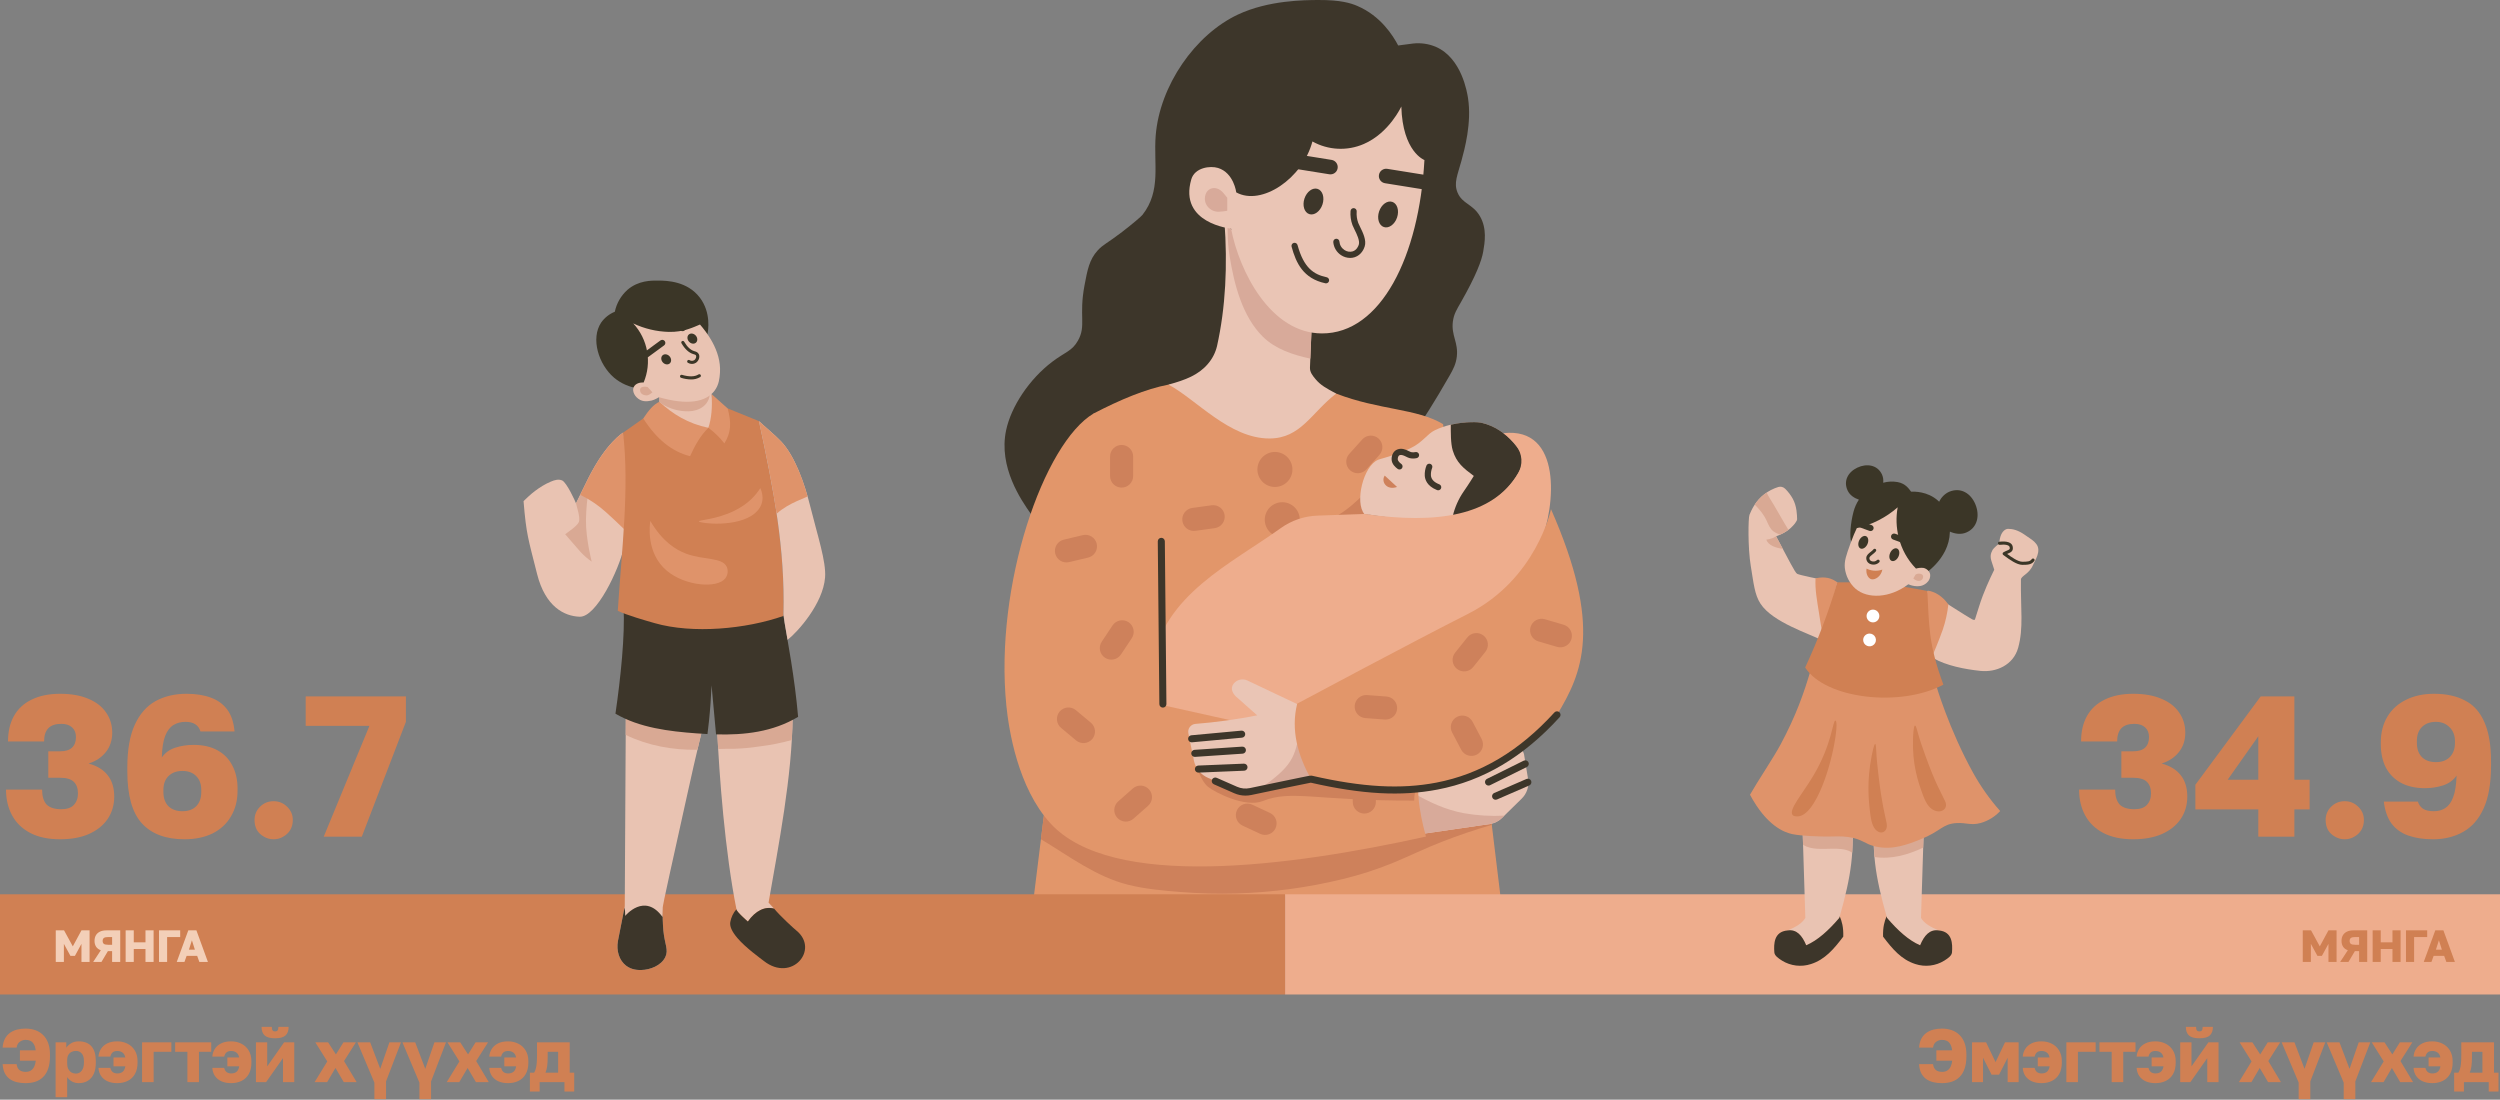 <svg width="998" height="439" viewBox="0 0 998 439" fill="none" xmlns="http://www.w3.org/2000/svg">
<rect x="0" y="0" width="998" height="439" fill="#808080" stroke="none"/>
<path d="M590.773 86.284C587.868 81.331 583.719 81.448 581.829 76.814C580.284 73.027 581.832 69.949 583.407 64.187C584.669 59.574 587.556 49.019 586.038 39.197C585.705 37.039 583.565 23.194 573.148 18.678C570.324 17.496 567.249 17.044 564.204 17.363L558.154 18.152C556.141 14.32 551.238 6.39 541.844 2.368C539.227 1.248 535.163 -0.039 526.323 0.001C520.681 0.026 506.408 0.09 494.23 5.788C477.031 13.836 462.923 34.216 461.348 54.191C460.462 65.436 463.639 76.139 456.087 85.758C455.575 86.41 452.315 89.231 447.932 92.597C442.072 97.098 440.401 97.545 438.199 99.964C434.885 103.603 434.116 107.624 432.937 113.907C430.609 126.322 433.71 129.998 430.307 136.004C427.932 140.19 425.247 140.482 420.048 144.422C410.827 151.407 403.623 162.35 401.634 171.779C398.525 186.513 407.694 199.658 411.367 204.925C428.426 229.387 466.096 243.897 497.913 234.915C523.433 227.709 538.725 207.215 560.258 178.356C560.258 178.356 566.417 171.41 578.672 149.946C580.126 147.4 581.235 145.279 581.566 142.317C582.201 136.624 579.278 133.944 579.987 128.375C580.379 125.302 581.61 123.441 583.144 120.747C589.278 109.975 591.472 104.044 592.088 100.491C592.719 96.848 593.689 91.255 590.773 86.284Z" fill="#3D362A"/>
<path d="M598.964 357.594H412.748L436.593 165.053C447.271 159.509 457.395 155.277 466.467 153.533L533.41 157.122C550.635 163.764 565.523 162.999 576.083 169.319L598.964 357.594Z" fill="#E2966A"/>
<path d="M419.69 301.535L415.544 335.011C426.765 341.757 437.498 349.977 450.339 353.197C457.097 354.892 464.237 355.527 471.166 356.078C478.613 356.678 486.086 356.872 493.553 356.66C507.81 356.248 521.984 354.341 535.843 350.971C542.805 349.3 549.63 347.098 556.255 344.382C562.751 341.682 569.056 338.585 575.623 336.037C582.148 333.501 588.789 331.231 595.523 329.287L592.149 301.535H419.69Z" fill="#CE815B"/>
<path d="M550.324 175.073C549.874 174.668 549.349 174.357 548.778 174.155C548.207 173.954 547.603 173.867 546.999 173.899C546.394 173.931 545.803 174.082 545.257 174.343C544.711 174.605 544.222 174.971 543.817 175.421L538.598 181.229C537.782 182.138 537.359 183.335 537.425 184.555C537.49 185.775 538.037 186.919 538.946 187.736C539.855 188.553 541.051 188.975 542.271 188.91C543.491 188.845 544.636 188.297 545.453 187.389L550.672 181.58C551.076 181.13 551.388 180.604 551.589 180.034C551.791 179.463 551.878 178.858 551.846 178.254C551.813 177.65 551.662 177.058 551.401 176.512C551.14 175.966 550.774 175.477 550.324 175.073Z" fill="#CE815B"/>
<path d="M488.869 205.637C488.702 204.426 488.06 203.332 487.086 202.595C486.111 201.858 484.884 201.538 483.674 201.705L475.938 202.776C474.728 202.943 473.634 203.585 472.896 204.559C472.159 205.534 471.839 206.761 472.006 207.971C472.174 209.182 472.816 210.276 473.79 211.013C474.764 211.751 475.992 212.071 477.202 211.903L484.937 210.833C485.537 210.75 486.114 210.549 486.636 210.243C487.158 209.937 487.614 209.531 487.979 209.049C488.345 208.566 488.611 208.017 488.764 207.431C488.916 206.846 488.952 206.236 488.869 205.637Z" fill="#CE815B"/>
<path d="M514.531 213.944C518.104 212.482 519.815 208.401 518.353 204.828C516.891 201.255 512.81 199.543 509.237 201.005C505.664 202.467 503.953 206.549 505.414 210.122C506.876 213.695 510.958 215.406 514.531 213.944Z" fill="#CE815B"/>
<path d="M515.748 189.027C516.641 185.272 514.321 181.503 510.565 180.609C506.81 179.716 503.041 182.036 502.147 185.791C501.254 189.547 503.574 193.316 507.329 194.21C511.085 195.103 514.854 192.783 515.748 189.027Z" fill="#CE815B"/>
<path d="M533.409 157.124C523.539 164.655 519.349 175.041 506.73 175.041C490.753 175.041 477.57 159.459 466.467 153.535C473.287 151.649 478.398 149.733 482.203 145.256C483.972 143.204 485.22 140.756 485.843 138.12C489.253 122.759 490.102 106.039 488.781 88.165L523.54 132.261L522.936 146.725C522.86 148.542 523.99 149.959 525.159 151.354C527.213 153.805 529.351 154.94 533.409 157.124Z" fill="#EAC5B5"/>
<path d="M490.082 92.716C490.089 95.915 490.351 99.109 490.867 102.266C492.657 113.376 495.881 126.281 504.164 134.447C509.121 139.333 516.127 141.673 523.081 143.16L523.538 132.261L489.922 89.614C490.051 90.642 490.104 91.679 490.082 92.716Z" fill="#D8AA9A"/>
<path d="M568.631 63.888C566.559 102.28 551.27 133.197 527.683 133.105C507.219 133.025 494.736 108.395 491.441 91.263C491.441 91.263 470.45 89.21 475.561 71.606C476.939 66.859 483.122 66.083 486.238 67.047C492.558 69.003 493.511 76.798 493.511 76.798C503.562 82.373 520.047 71.271 523.915 56.469C527.027 58.207 530.498 59.202 534.058 59.377C537.618 59.553 541.17 58.903 544.437 57.478C554.593 53.082 559.408 42.507 559.408 42.507C559.912 60.673 568.631 63.888 568.631 63.888Z" fill="#EAC5B5"/>
<path d="M489.922 84.103C489.922 84.103 489.612 84.307 486.723 84.521C483.343 84.773 479.992 81.576 481.25 77.664C482.203 74.703 485.869 73.957 488.469 77.154L489.922 78.939V84.103Z" fill="#D8AA9A"/>
<path d="M557.712 86.816C558.641 84.04 557.788 81.252 555.806 80.588C553.824 79.924 551.463 81.635 550.533 84.41C549.603 87.185 550.456 89.973 552.439 90.637C554.421 91.302 556.782 89.591 557.712 86.816Z" fill="#3D362A"/>
<path d="M527.922 81.646C526.992 84.421 524.631 86.132 522.648 85.468C520.665 84.804 519.814 82.017 520.744 79.24C521.674 76.462 524.035 74.754 526.017 75.418C528 76.082 528.852 78.871 527.922 81.646Z" fill="#3D362A"/>
<path d="M530.651 69.57L513.568 66.826C512.807 66.704 512.125 66.284 511.674 65.659C511.222 65.034 511.037 64.256 511.159 63.494C511.281 62.733 511.701 62.051 512.326 61.6C512.95 61.148 513.729 60.963 514.49 61.085L531.574 63.83C531.951 63.89 532.312 64.024 532.637 64.225C532.962 64.425 533.244 64.687 533.468 64.996C533.692 65.306 533.852 65.656 533.941 66.028C534.029 66.399 534.043 66.784 533.982 67.161C533.922 67.538 533.788 67.9 533.588 68.225C533.387 68.55 533.125 68.832 532.816 69.056C532.506 69.28 532.156 69.44 531.785 69.528C531.413 69.617 531.028 69.631 530.651 69.57Z" fill="#3D362A"/>
<path d="M569.972 75.888L552.888 73.143C552.127 73.021 551.446 72.601 550.994 71.977C550.542 71.352 550.357 70.573 550.479 69.812C550.602 69.05 551.021 68.369 551.646 67.917C552.271 67.465 553.05 67.28 553.811 67.403L570.894 70.147C571.655 70.269 572.337 70.689 572.789 71.314C573.24 71.939 573.425 72.718 573.303 73.479C573.181 74.24 572.761 74.922 572.136 75.374C571.512 75.825 570.733 76.01 569.972 75.888Z" fill="#3D362A"/>
<path d="M529.353 113.114C529.266 113.114 529.18 113.105 529.095 113.087C520.228 111.202 517.369 104.951 515.601 98.474C515.515 98.159 515.558 97.823 515.72 97.539C515.882 97.256 516.15 97.048 516.465 96.963C516.779 96.876 517.116 96.919 517.399 97.081C517.683 97.243 517.89 97.511 517.976 97.826C520.474 106.972 524.433 109.579 529.61 110.679C529.907 110.742 530.17 110.913 530.349 111.159C530.528 111.405 530.609 111.708 530.578 112.01C530.546 112.313 530.404 112.592 530.178 112.796C529.952 113 529.659 113.112 529.355 113.113L529.353 113.114Z" fill="#3D362A"/>
<path d="M538.977 102.966C537.696 102.958 536.445 102.58 535.373 101.879C534.49 101.304 533.75 100.536 533.208 99.632C532.666 98.728 532.337 97.713 532.246 96.663C532.228 96.501 532.243 96.337 532.289 96.181C532.335 96.025 532.412 95.879 532.515 95.753C532.618 95.626 532.745 95.521 532.889 95.445C533.033 95.368 533.19 95.32 533.353 95.305C533.515 95.289 533.679 95.306 533.834 95.355C533.99 95.403 534.135 95.482 534.26 95.587C534.385 95.692 534.487 95.82 534.562 95.965C534.637 96.11 534.682 96.268 534.696 96.431C534.749 97.112 534.958 97.771 535.308 98.357C535.657 98.944 536.137 99.442 536.711 99.812C537.192 100.142 537.742 100.361 538.318 100.451C538.895 100.542 539.485 100.502 540.045 100.336C541.605 99.808 542.235 98.297 542.432 97.672C542.936 96.115 541.611 93.43 540.734 91.653C540.393 90.961 540.099 90.365 539.907 89.858C539.248 88.06 538.984 86.141 539.133 84.231C539.154 83.906 539.304 83.602 539.549 83.387C539.671 83.28 539.812 83.199 539.965 83.147C540.118 83.095 540.28 83.074 540.441 83.084C540.602 83.095 540.76 83.137 540.905 83.209C541.05 83.28 541.179 83.379 541.286 83.501C541.392 83.622 541.474 83.763 541.526 83.916C541.578 84.07 541.599 84.231 541.588 84.392C541.464 85.951 541.675 87.518 542.208 88.988C542.357 89.382 542.627 89.929 542.941 90.563C544.056 92.824 545.584 95.921 544.784 98.395C544.467 99.397 543.46 101.777 540.832 102.666C540.234 102.867 539.608 102.968 538.977 102.966Z" fill="#3D362A"/>
<path d="M549.08 192.128C543.28 198.745 537.241 205.18 526.862 209.317L535.295 221.48L554.43 209.48L549.08 192.128Z" fill="#CE815B"/>
<path d="M608.666 183.359C607.893 181.769 602.55 171.202 591.146 168.706C590.174 168.494 581.011 167.812 572.829 171.733C569.559 173.3 568.032 176.633 562.795 179.059C560.804 179.982 557.947 181.026 557.22 181.289C553.04 182.803 551.288 183.084 550.212 183.519C544.199 185.951 540.766 200.535 544.637 205.181C544.637 205.181 596.083 217.922 608.666 183.359Z" fill="#EAC5B5"/>
<g opacity="0.48">
<path d="M559.385 207.269L544.637 205.18C549.489 206.269 554.421 206.967 559.385 207.269Z" fill="#3D362A"/>
</g>
<path d="M591.145 168.706C590.423 168.548 585.166 168.132 579.154 169.542C579.162 172.42 579.078 177.027 579.93 179.814C581.423 184.701 584.138 186.873 588.346 189.994C588.346 189.994 586.406 193.175 584.345 196.133C582.249 199.155 580.746 202.548 579.917 206.131C591.881 203.711 603.52 197.489 608.664 183.36C607.893 181.77 602.55 171.203 591.145 168.706Z" fill="#3D362A"/>
<path d="M574.122 195.724C573.941 195.724 573.762 195.684 573.599 195.606L573.524 195.576C569.608 193.995 568.862 191.365 568.766 189.94C568.692 188.521 568.933 187.102 569.472 185.787C569.617 185.495 569.872 185.272 570.182 185.168C570.491 185.064 570.829 185.087 571.121 185.232C571.413 185.377 571.636 185.632 571.74 185.941C571.844 186.251 571.822 186.589 571.676 186.881C571.332 187.805 571.177 188.79 571.222 189.775C571.323 191.288 572.408 192.472 574.446 193.295C574.564 193.343 574.645 193.379 574.684 193.399C574.93 193.525 575.126 193.73 575.241 193.981C575.357 194.232 575.384 194.515 575.319 194.783C575.254 195.052 575.101 195.291 574.884 195.462C574.667 195.632 574.399 195.725 574.122 195.725L574.122 195.724Z" fill="#3D362A"/>
<path d="M552.783 189.856C551.206 192.127 553.386 195.895 557.711 194.398L552.783 189.856Z" fill="#CE815B"/>
<path d="M558.674 187.425C558.379 187.426 558.093 187.32 557.869 187.127C557.848 187.108 557.814 187.083 557.774 187.052C557.218 186.621 555.528 185.312 555.526 183.291C555.526 181.48 556.357 180.049 557.75 179.458C559.568 178.687 561.301 179.546 562.448 180.114C562.716 180.259 562.995 180.383 563.282 180.485C563.856 180.615 564.452 180.612 565.025 180.477C565.344 180.408 565.677 180.469 565.951 180.645C566.226 180.822 566.419 181.1 566.488 181.419C566.557 181.738 566.496 182.072 566.32 182.346C566.143 182.62 565.864 182.813 565.546 182.882C564.607 183.098 563.631 183.095 562.693 182.874C562.229 182.737 561.78 182.551 561.355 182.319C560.48 181.886 559.488 181.393 558.71 181.724C558.057 182.001 557.986 182.911 557.986 183.29C557.986 184.105 558.926 184.832 559.279 185.106C559.364 185.172 559.431 185.224 559.476 185.263C559.666 185.427 559.801 185.646 559.864 185.889C559.926 186.132 559.913 186.389 559.825 186.624C559.737 186.859 559.58 187.062 559.373 187.206C559.167 187.349 558.922 187.425 558.671 187.425H558.674Z" fill="#3D362A"/>
<path d="M525.92 205.835C520.651 206.022 515.555 207.761 511.271 210.834C491.073 225.307 464.785 237.347 459.965 264.712C457.323 279.711 466.116 313.296 523.629 286.388C523.629 286.388 601.932 248.403 614.902 216.907C621.021 202.045 623.747 170.269 600.153 172.924C602.092 174.413 603.833 176.143 605.333 178.073C606.518 179.604 607.217 181.454 607.339 183.386C607.461 185.318 607.001 187.242 606.017 188.909C595.958 205.989 573.638 209.328 544.636 205.178L525.92 205.835Z" fill="#EEAD8D"/>
<path d="M610.016 311.036L608.395 301.15C608.33 300.754 608.181 300.376 607.96 300.042C607.738 299.707 607.449 299.423 607.11 299.207C606.771 298.992 606.39 298.851 605.993 298.793C605.596 298.736 605.191 298.762 604.805 298.872C597.538 300.974 590.155 302.654 582.694 303.904L587.062 295.589C588.302 293.59 588.605 291.216 586.556 290.062C585.758 289.612 584.834 289.44 583.927 289.573C583.021 289.706 582.185 290.135 581.549 290.795L567.665 305.202C563.443 314.413 563.544 323.653 567.665 332.902L594.765 328.948C596.592 328.662 598.285 327.813 599.605 326.518L607.471 318.806C608.487 317.81 609.249 316.584 609.692 315.232C610.135 313.88 610.246 312.441 610.016 311.036Z" fill="#EAC5B5"/>
<path d="M584.352 324.62C577.227 323.301 570.801 320.33 564.616 316.791C564.236 322.156 565.27 327.528 567.665 332.904L594.765 328.948C596.593 328.662 598.285 327.813 599.605 326.518L600.544 325.598C595.127 325.893 589.694 325.565 584.352 324.62Z" fill="#D8AA9A"/>
<path d="M597.044 319.266C596.72 319.266 596.405 319.155 596.153 318.951C595.901 318.747 595.728 318.462 595.662 318.144C595.595 317.827 595.641 317.497 595.79 317.209C595.939 316.921 596.183 316.693 596.48 316.564L609.37 310.961C609.713 310.812 610.101 310.805 610.448 310.942C610.796 311.079 611.075 311.348 611.224 311.691C611.373 312.034 611.38 312.422 611.243 312.769C611.106 313.117 610.836 313.396 610.493 313.545L597.604 319.149C597.427 319.226 597.236 319.265 597.044 319.266Z" fill="#3D362A"/>
<path d="M594.221 313.6C593.903 313.601 593.594 313.493 593.345 313.296C593.096 313.098 592.92 312.823 592.848 312.513C592.775 312.203 592.809 311.878 592.945 311.591C593.081 311.303 593.31 311.07 593.595 310.928L608.257 303.663C608.423 303.58 608.604 303.53 608.789 303.516C608.974 303.503 609.161 303.526 609.337 303.585C609.513 303.643 609.676 303.737 609.816 303.859C609.956 303.981 610.071 304.129 610.154 304.296C610.236 304.462 610.285 304.643 610.297 304.829C610.309 305.014 610.285 305.2 610.225 305.376C610.165 305.552 610.07 305.714 609.947 305.854C609.824 305.993 609.675 306.107 609.508 306.188L594.845 313.453C594.651 313.55 594.438 313.6 594.221 313.6Z" fill="#3D362A"/>
<path d="M569.244 333.958C514.313 346.101 443.569 355.305 419.284 328.627C406.34 314.406 402.731 291.506 401.741 281.707C396.883 233.58 416.751 176.729 436.592 165.055C453.801 169.687 466.466 192.127 462.506 221.463L463.547 281.372L567.519 304.476C564.885 312.835 566.225 323.011 569.244 333.958Z" fill="#E2966A"/>
<path d="M447.745 177.624C446.523 177.624 445.351 178.109 444.487 178.973C443.623 179.837 443.138 181.009 443.138 182.231V190.04C443.138 191.262 443.623 192.434 444.487 193.298C445.351 194.162 446.523 194.648 447.745 194.648C448.967 194.648 450.139 194.162 451.003 193.298C451.867 192.434 452.352 191.262 452.352 190.04V182.231C452.352 181.009 451.867 179.837 451.003 178.973C450.139 178.109 448.967 177.624 447.745 177.624Z" fill="#CE815B"/>
<path d="M437.804 217.041C437.521 215.852 436.777 214.824 435.737 214.184C434.696 213.543 433.444 213.342 432.255 213.625L424.658 215.432C423.469 215.715 422.441 216.459 421.801 217.5C421.16 218.54 420.959 219.793 421.242 220.981C421.525 222.17 422.269 223.198 423.31 223.838C424.35 224.479 425.603 224.68 426.791 224.397L434.388 222.589C435.577 222.306 436.604 221.563 437.245 220.522C437.885 219.482 438.086 218.23 437.804 217.041Z" fill="#CE815B"/>
<path d="M450.519 248.382C450.015 248.047 449.45 247.814 448.856 247.698C448.263 247.581 447.652 247.582 447.059 247.702C446.465 247.821 445.902 248.056 445.399 248.394C444.897 248.731 444.466 249.164 444.131 249.668L439.808 256.171C439.473 256.675 439.24 257.24 439.124 257.834C439.007 258.428 439.008 259.038 439.128 259.632C439.247 260.225 439.482 260.789 439.819 261.291C440.157 261.794 440.59 262.225 441.093 262.56C441.597 262.895 442.162 263.127 442.756 263.244C443.35 263.361 443.961 263.36 444.554 263.24C445.147 263.121 445.711 262.886 446.213 262.548C446.716 262.211 447.147 261.778 447.482 261.274L451.805 254.771C452.14 254.267 452.373 253.702 452.49 253.108C452.607 252.514 452.605 251.903 452.486 251.31C452.366 250.717 452.131 250.153 451.794 249.65C451.456 249.148 451.023 248.717 450.519 248.382Z" fill="#CE815B"/>
<path d="M422.996 284.068C422.608 284.532 422.315 285.068 422.133 285.645C421.952 286.223 421.886 286.83 421.94 287.433C421.993 288.036 422.165 288.622 422.445 289.158C422.725 289.694 423.108 290.17 423.572 290.559L429.56 295.572C430.498 296.356 431.708 296.736 432.926 296.628C434.143 296.52 435.268 295.932 436.052 294.995C436.836 294.058 437.216 292.847 437.108 291.63C437 290.412 436.413 289.288 435.475 288.504L429.487 283.492C429.023 283.104 428.487 282.811 427.909 282.629C427.332 282.448 426.725 282.382 426.122 282.436C425.519 282.489 424.933 282.661 424.397 282.941C423.86 283.221 423.384 283.604 422.996 284.068Z" fill="#CE815B"/>
<path d="M458.736 315.164C458.335 314.71 457.85 314.34 457.306 314.074C456.763 313.808 456.173 313.651 455.569 313.614C454.965 313.576 454.359 313.657 453.787 313.853C453.215 314.049 452.687 314.356 452.233 314.756L446.376 319.922C445.46 320.73 444.902 321.87 444.825 323.089C444.749 324.309 445.16 325.509 445.968 326.425C446.777 327.341 447.916 327.899 449.136 327.976C450.355 328.052 451.555 327.641 452.472 326.833L458.328 321.667C458.782 321.267 459.152 320.781 459.418 320.238C459.684 319.694 459.841 319.104 459.879 318.5C459.916 317.896 459.835 317.291 459.639 316.718C459.443 316.146 459.136 315.618 458.736 315.164Z" fill="#CE815B"/>
<path d="M493.779 323.456C493.524 324.004 493.378 324.598 493.352 325.202C493.326 325.807 493.419 326.41 493.626 326.979C493.833 327.548 494.15 328.07 494.558 328.516C494.967 328.962 495.46 329.323 496.008 329.579L503.086 332.879C504.193 333.39 505.456 333.442 506.601 333.022C507.745 332.603 508.677 331.748 509.192 330.643C509.707 329.538 509.763 328.275 509.349 327.129C508.934 325.982 508.082 325.047 506.979 324.528L499.902 321.227C498.794 320.711 497.527 320.656 496.379 321.074C495.231 321.492 494.296 322.349 493.779 323.456Z" fill="#CE815B"/>
<path d="M544.636 307.75C544.03 307.75 543.431 307.869 542.872 308.1C542.313 308.332 541.805 308.672 541.377 309.1C540.949 309.527 540.61 310.036 540.379 310.595C540.147 311.154 540.028 311.753 540.028 312.358V320.168C540.028 321.39 540.514 322.562 541.378 323.426C542.242 324.29 543.414 324.775 544.636 324.775C545.857 324.775 547.029 324.29 547.893 323.426C548.757 322.562 549.243 321.39 549.243 320.168V312.358C549.243 311.753 549.124 311.154 548.893 310.595C548.661 310.036 548.322 309.527 547.894 309.1C547.466 308.672 546.958 308.332 546.399 308.1C545.84 307.869 545.241 307.75 544.636 307.75Z" fill="#CE815B"/>
<path d="M482.22 314.075C478.7 311.221 476.153 301.498 476.153 301.498C494.067 302.178 570.417 301.176 565.202 315.047C564.537 316.815 564.544 319.596 564.544 319.596C525.013 319.71 515.609 315.172 504.099 319.782C497.252 322.525 485.182 316.477 482.22 314.075Z" fill="#CE815B"/>
<path d="M464.225 282.479C463.854 282.479 463.497 282.333 463.234 282.071C462.97 281.81 462.82 281.455 462.816 281.084L462.184 216.117C462.182 215.932 462.217 215.748 462.286 215.577C462.355 215.405 462.457 215.249 462.587 215.117C462.716 214.984 462.871 214.879 463.041 214.807C463.211 214.734 463.394 214.696 463.579 214.694H463.593C463.964 214.694 464.321 214.841 464.584 215.102C464.848 215.363 464.998 215.718 465.002 216.089L465.634 281.056C465.636 281.241 465.602 281.425 465.532 281.597C465.463 281.768 465.361 281.925 465.231 282.057C465.102 282.189 464.948 282.294 464.777 282.367C464.607 282.439 464.424 282.477 464.239 282.479H464.225Z" fill="#3D362A"/>
<path d="M517.825 281.07L497.965 271.656C497.055 271.225 496.029 271.108 495.046 271.323C494.064 271.539 493.18 272.074 492.535 272.846C490.877 274.828 492.111 277.15 494.16 278.723L501.877 285.572C493.725 287.184 485.485 288.323 477.201 288.983C476.761 289.02 476.335 289.15 475.949 289.364C475.564 289.577 475.227 289.87 474.963 290.223C474.698 290.575 474.51 290.98 474.413 291.41C474.315 291.84 474.309 292.286 474.396 292.718L476.57 303.506C476.878 305.039 477.551 306.474 478.531 307.692C479.511 308.91 480.77 309.874 482.201 310.503L493.277 315.374C495.137 316.192 497.206 316.408 499.194 315.992L528.581 309.536C529.222 298.43 525.74 288.896 517.825 281.07Z" fill="#EAC5B5"/>
<path d="M517.825 281.07L518.944 290.828C517.057 302.717 515.783 305.777 502.912 314.941L528.578 309.533C529.222 298.43 525.74 288.896 517.825 281.07Z" fill="#D8AA9A"/>
<path d="M475.699 296.337C475.337 296.337 474.989 296.197 474.727 295.946C474.465 295.696 474.31 295.354 474.293 294.992C474.277 294.631 474.4 294.276 474.638 294.003C474.876 293.73 475.21 293.559 475.571 293.525L495.557 291.673C495.929 291.639 496.3 291.754 496.587 291.993C496.875 292.231 497.056 292.575 497.09 292.947C497.124 293.319 497.01 293.689 496.771 293.977C496.532 294.264 496.189 294.445 495.817 294.48L475.831 296.331C475.786 296.335 475.743 296.337 475.699 296.337Z" fill="#3D362A"/>
<path d="M478.433 308.426C478.248 308.43 478.064 308.397 477.892 308.33C477.719 308.262 477.562 308.162 477.428 308.034C477.295 307.905 477.188 307.752 477.114 307.583C477.039 307.413 476.999 307.231 476.995 307.046C476.992 306.861 477.024 306.677 477.092 306.504C477.159 306.332 477.26 306.175 477.388 306.041C477.516 305.908 477.669 305.801 477.839 305.726C478.008 305.652 478.191 305.612 478.376 305.608L496.546 304.853C496.731 304.845 496.916 304.874 497.09 304.938C497.263 305.001 497.423 305.098 497.559 305.224C497.695 305.349 497.805 305.5 497.883 305.668C497.961 305.836 498.005 306.017 498.013 306.202C498.02 306.387 497.992 306.571 497.928 306.745C497.864 306.919 497.767 307.078 497.642 307.215C497.517 307.351 497.366 307.461 497.198 307.539C497.03 307.617 496.848 307.661 496.664 307.668L478.493 308.423C478.473 308.425 478.453 308.426 478.433 308.426Z" fill="#3D362A"/>
<path d="M476.952 302.15C476.587 302.149 476.236 302.007 475.974 301.753C475.711 301.498 475.558 301.152 475.546 300.787C475.534 300.422 475.664 300.067 475.909 299.796C476.154 299.525 476.494 299.36 476.859 299.335L495.862 298.056C496.048 298.042 496.234 298.065 496.411 298.123C496.587 298.182 496.75 298.275 496.891 298.396C497.031 298.518 497.146 298.667 497.229 298.833C497.312 299 497.361 299.181 497.374 299.366C497.386 299.552 497.362 299.738 497.302 299.914C497.242 300.09 497.148 300.253 497.025 300.392C496.902 300.532 496.753 300.645 496.586 300.727C496.419 300.809 496.237 300.856 496.052 300.867L477.048 302.147C477.016 302.149 476.984 302.15 476.952 302.15Z" fill="#3D362A"/>
<path d="M517.838 280.888C515.221 291.556 518.123 301.523 523.335 311.016C557.294 318.811 590.704 319.224 621.564 285.359C631.628 268.733 639.864 250.299 619.155 203.257C619.155 203.257 613.409 231.235 585.941 245.101C565.032 255.653 517.838 280.888 517.838 280.888Z" fill="#E2966A"/>
<path d="M557.731 282.984C557.822 281.766 557.425 280.561 556.627 279.635C555.83 278.709 554.697 278.138 553.478 278.048L545.691 277.468C544.478 277.388 543.283 277.79 542.365 278.587C541.448 279.384 540.882 280.512 540.792 281.724C540.702 282.936 541.094 284.134 541.883 285.059C542.673 285.983 543.795 286.558 545.007 286.658L552.796 287.239C553.399 287.284 554.006 287.209 554.581 287.02C555.155 286.83 555.687 286.529 556.145 286.134C556.603 285.739 556.979 285.257 557.252 284.717C557.524 284.176 557.687 283.588 557.731 282.984Z" fill="#CE815B"/>
<path d="M581.616 286.176C580.535 286.745 579.724 287.721 579.362 288.888C579 290.055 579.117 291.318 579.686 292.399L583.325 299.308C583.606 299.844 583.991 300.318 584.456 300.705C584.922 301.092 585.459 301.383 586.037 301.562C586.614 301.742 587.222 301.805 587.824 301.75C588.427 301.694 589.013 301.52 589.548 301.239C590.083 300.957 590.558 300.572 590.945 300.107C591.331 299.641 591.623 299.104 591.802 298.527C591.981 297.949 592.045 297.341 591.989 296.739C591.934 296.136 591.76 295.551 591.478 295.015L587.839 288.106C587.27 287.025 586.294 286.214 585.127 285.852C583.96 285.49 582.697 285.606 581.616 286.176Z" fill="#CE815B"/>
<path d="M592.242 253.727C591.287 252.963 590.069 252.61 588.855 252.745C587.64 252.88 586.529 253.492 585.766 254.446L580.888 260.544C580.124 261.498 579.771 262.717 579.906 263.931C580.041 265.146 580.653 266.257 581.607 267.02C582.561 267.783 583.779 268.137 584.994 268.002C586.208 267.867 587.32 267.255 588.083 266.301L592.961 260.203C593.339 259.73 593.62 259.188 593.789 258.607C593.957 258.026 594.01 257.417 593.943 256.816C593.876 256.214 593.691 255.632 593.399 255.102C593.108 254.572 592.714 254.105 592.242 253.727Z" fill="#CE815B"/>
<path d="M627.323 255.109C627.493 254.529 627.547 253.92 627.482 253.319C627.417 252.717 627.234 252.134 626.943 251.604C626.653 251.073 626.261 250.604 625.79 250.225C625.318 249.846 624.777 249.563 624.196 249.393L616.702 247.198C615.53 246.855 614.268 246.991 613.196 247.578C612.124 248.164 611.329 249.152 610.986 250.325C610.642 251.498 610.779 252.759 611.365 253.831C611.951 254.903 612.939 255.698 614.112 256.042L621.607 258.236C622.187 258.406 622.796 258.46 623.397 258.395C623.999 258.33 624.581 258.147 625.112 257.857C625.643 257.566 626.112 257.174 626.491 256.703C626.87 256.231 627.153 255.69 627.323 255.109Z" fill="#CE815B"/>
<path d="M497.186 317.608C495.644 317.607 494.119 317.285 492.708 316.662L484.554 313.076C484.215 312.924 483.949 312.644 483.815 312.297C483.681 311.95 483.69 311.564 483.84 311.223C483.99 310.882 484.268 310.615 484.614 310.479C484.961 310.343 485.347 310.349 485.688 310.497L493.843 314.082C495.433 314.785 497.204 314.971 498.905 314.613C498.905 314.613 504.927 313.345 510.956 312.088C513.972 311.46 516.99 310.835 519.258 310.373C520.395 310.141 521.345 309.949 522.011 309.819C522.545 309.677 523.097 309.619 523.648 309.645L523.662 309.648C523.722 309.657 523.782 309.67 523.841 309.688C543.96 314.29 559.233 315.134 573.344 312.428C590.994 309.043 606.425 299.879 620.52 284.41C620.772 284.134 621.123 283.969 621.496 283.952C621.869 283.935 622.234 284.066 622.51 284.318C622.787 284.57 622.952 284.921 622.969 285.294C622.986 285.667 622.855 286.032 622.603 286.308C608.083 302.242 592.144 311.691 573.874 315.194C559.375 317.975 543.759 317.127 523.271 312.448C521.355 312.787 508.23 315.528 499.483 317.37C498.728 317.528 497.958 317.608 497.186 317.608ZM522.1 311.699C522.201 311.881 522.341 312.039 522.51 312.161C522.679 312.283 522.874 312.365 523.079 312.403L523.017 312.389C522.824 312.344 522.643 312.26 522.486 312.141C522.328 312.022 522.197 311.872 522.101 311.699H522.1Z" fill="#3D362A"/>
<rect x="998" y="357" width="40" height="485" transform="rotate(90 998 357)" fill="#EEAD8D"/>
<rect x="513" y="357" width="40" height="513" transform="rotate(90 513 357)" fill="#D08053"/>
<path d="M851.566 335.04C846.819 335.04 842.819 334.187 839.566 332.48C836.366 330.773 833.966 328.427 832.366 325.44C830.766 322.453 829.966 319.04 829.966 315.2H844.366C844.366 317.813 844.952 319.787 846.126 321.12C847.352 322.4 849.326 323.04 852.046 323.04C854.286 323.04 855.939 322.48 857.006 321.36C858.126 320.187 858.686 318.64 858.686 316.72C858.686 314.693 858.126 313.147 857.006 312.08C855.886 311.013 854.072 310.48 851.566 310.48H846.846V299.92H851.566C853.699 299.92 855.272 299.44 856.286 298.48C857.352 297.52 857.886 296.107 857.886 294.24C857.886 292.587 857.379 291.307 856.366 290.4C855.352 289.44 853.912 288.96 852.046 288.96C849.699 288.96 847.966 289.547 846.846 290.72C845.726 291.893 845.166 293.653 845.166 296H830.766C830.766 292 831.566 288.587 833.166 285.76C834.766 282.933 837.112 280.773 840.206 279.28C843.352 277.733 847.139 276.96 851.566 276.96C855.992 276.96 859.752 277.627 862.846 278.96C865.939 280.24 868.286 282.053 869.886 284.4C871.539 286.747 872.366 289.44 872.366 292.48C872.366 295.52 871.512 298.107 869.806 300.24C868.099 302.373 865.806 303.893 862.926 304.8C866.286 305.707 868.819 307.253 870.526 309.44C872.286 311.627 873.166 314.48 873.166 318C873.166 321.36 872.286 324.347 870.526 326.96C868.766 329.52 866.259 331.52 863.006 332.96C859.806 334.347 855.992 335.04 851.566 335.04ZM901.514 334V323.12H876.394V313.28L902.474 278H915.914V311.28H921.994V323.12H915.914V334H901.514ZM889.274 311.28H901.514V293.92L889.274 311.28ZM935.994 335.04C934.607 335.04 933.327 334.693 932.154 334C930.98 333.36 930.047 332.48 929.354 331.36C928.714 330.187 928.394 328.853 928.394 327.36C928.394 325.28 929.114 323.52 930.554 322.08C932.047 320.587 933.86 319.84 935.994 319.84C938.127 319.84 939.94 320.587 941.434 322.08C942.927 323.52 943.674 325.28 943.674 327.36C943.674 328.853 943.327 330.187 942.634 331.36C941.94 332.48 941.007 333.36 939.834 334C938.714 334.693 937.434 335.04 935.994 335.04ZM971.219 335.04C967.432 335.04 964.125 334.533 961.299 333.52C958.525 332.507 956.312 330.907 954.659 328.72C953.059 326.48 952.045 323.573 951.619 320H965.219C965.592 321.227 966.285 322.187 967.299 322.88C968.312 323.52 969.752 323.84 971.619 323.84C973.379 323.84 974.899 323.413 976.179 322.56C977.512 321.707 978.552 320.267 979.299 318.24C980.099 316.213 980.552 313.333 980.659 309.6C979.379 311.467 977.592 312.773 975.299 313.52C973.005 314.267 970.579 314.64 968.019 314.64C964.285 314.64 961.085 313.92 958.419 312.48C955.805 311.04 953.805 309.013 952.419 306.4C951.085 303.733 950.419 300.64 950.419 297.12V296.32C950.419 292.427 951.299 289.013 953.059 286.08C954.819 283.147 957.299 280.907 960.499 279.36C963.699 277.76 967.405 276.96 971.619 276.96C976.579 276.96 980.739 277.867 984.099 279.68C987.512 281.44 990.072 284.32 991.779 288.32C993.539 292.267 994.419 297.493 994.419 304V305.6C994.419 312.693 993.432 318.4 991.459 322.72C989.539 326.987 986.819 330.107 983.299 332.08C979.832 334.053 975.805 335.04 971.219 335.04ZM972.419 304.24C974.765 304.24 976.605 303.573 977.939 302.24C979.325 300.853 980.019 298.96 980.019 296.56V295.84C980.019 293.547 979.299 291.707 977.859 290.32C976.472 288.88 974.659 288.16 972.419 288.16C970.072 288.16 968.205 288.853 966.819 290.24C965.485 291.573 964.819 293.413 964.819 295.76V296.56C964.819 298.96 965.485 300.853 966.819 302.24C968.205 303.573 970.072 304.24 972.419 304.24Z" fill="#D08053"/>
<path d="M775.238 432.39C773.978 432.39 772.808 432.26 771.728 432C770.648 431.72 769.698 431.29 768.878 430.71C768.078 430.11 767.428 429.33 766.928 428.37C766.448 427.39 766.168 426.2 766.088 424.8H771.668C771.808 425.88 772.188 426.67 772.808 427.17C773.428 427.65 774.258 427.89 775.298 427.89C775.798 427.89 776.268 427.82 776.708 427.68C777.148 427.52 777.548 427.27 777.908 426.93C778.268 426.59 778.568 426.13 778.808 425.55C779.048 424.97 779.218 424.26 779.318 423.42H772.988V419.28H779.288C779.168 418.26 778.918 417.44 778.538 416.82C778.178 416.2 777.718 415.76 777.158 415.5C776.618 415.24 775.978 415.11 775.238 415.11C774.458 415.11 773.708 415.35 772.988 415.83C772.268 416.31 771.828 417.1 771.668 418.2H766.088C766.188 416.82 766.488 415.65 766.988 414.69C767.488 413.73 768.148 412.95 768.968 412.35C769.788 411.75 770.728 411.31 771.788 411.03C772.868 410.75 774.018 410.61 775.238 410.61C776.598 410.61 777.868 410.81 779.048 411.21C780.228 411.61 781.258 412.23 782.138 413.07C783.038 413.91 783.738 414.99 784.238 416.31C784.738 417.63 784.988 419.21 784.988 421.05V421.62C784.988 423.56 784.748 425.22 784.268 426.6C783.808 427.96 783.138 429.07 782.258 429.93C781.398 430.79 780.368 431.42 779.168 431.82C777.988 432.2 776.678 432.39 775.238 432.39ZM787.237 432V416.1H792.847L796.627 423.99L800.407 416.1H805.837V432H801.457V422.25L798.037 429H795.037L791.617 422.25V432H787.237ZM814.979 432.39C813.539 432.39 812.259 432.15 811.139 431.67C810.039 431.17 809.169 430.46 808.529 429.54C807.909 428.62 807.559 427.54 807.479 426.3H812.219C812.379 427.04 812.699 427.6 813.179 427.98C813.679 428.34 814.279 428.52 814.979 428.52C815.859 428.52 816.569 428.31 817.109 427.89C817.669 427.45 818.039 426.71 818.219 425.67H813.479V422.13H818.189C818.009 421.23 817.639 420.58 817.079 420.18C816.519 419.76 815.819 419.55 814.979 419.55C814.159 419.55 813.529 419.75 813.089 420.15C812.669 420.53 812.379 421.08 812.219 421.8H807.479C807.559 420.68 807.889 419.66 808.469 418.74C809.049 417.82 809.869 417.09 810.929 416.55C812.009 415.99 813.359 415.71 814.979 415.71C816.479 415.71 817.839 416.02 819.059 416.64C820.279 417.24 821.249 418.13 821.969 419.31C822.709 420.49 823.079 421.92 823.079 423.6V424.2C823.079 426.02 822.729 427.54 822.029 428.76C821.329 429.98 820.369 430.89 819.149 431.49C817.929 432.09 816.539 432.39 814.979 432.39ZM824.885 432V416.1H836.585V419.88H829.505V432H824.885ZM842.982 432V419.88H838.092V416.1H852.492V419.88H847.602V432H842.982ZM860.435 432.39C858.995 432.39 857.715 432.15 856.595 431.67C855.495 431.17 854.625 430.46 853.985 429.54C853.365 428.62 853.015 427.54 852.935 426.3H857.675C857.835 427.04 858.155 427.6 858.635 427.98C859.135 428.34 859.735 428.52 860.435 428.52C861.315 428.52 862.025 428.31 862.565 427.89C863.125 427.45 863.495 426.71 863.675 425.67H858.935V422.13H863.645C863.465 421.23 863.095 420.58 862.535 420.18C861.975 419.76 861.275 419.55 860.435 419.55C859.615 419.55 858.985 419.75 858.545 420.15C858.125 420.53 857.835 421.08 857.675 421.8H852.935C853.015 420.68 853.345 419.66 853.925 418.74C854.505 417.82 855.325 417.09 856.385 416.55C857.465 415.99 858.815 415.71 860.435 415.71C861.935 415.71 863.295 416.02 864.515 416.64C865.735 417.24 866.705 418.13 867.425 419.31C868.165 420.49 868.535 421.92 868.535 423.6V424.2C868.535 426.02 868.185 427.54 867.485 428.76C866.785 429.98 865.825 430.89 864.605 431.49C863.385 432.09 861.995 432.39 860.435 432.39ZM870.341 432V416.1H874.841V425.7L881.591 416.1H885.641V432H881.141V422.4L874.391 432H870.341ZM877.991 414.48C876.031 414.48 874.641 414.1 873.821 413.34C873.001 412.58 872.591 411.44 872.591 409.92H876.671C876.671 410.62 876.781 411.1 877.001 411.36C877.221 411.62 877.551 411.75 877.991 411.75C878.431 411.75 878.761 411.62 878.981 411.36C879.201 411.1 879.311 410.62 879.311 409.92H883.391C883.391 411.44 882.981 412.58 882.161 413.34C881.341 414.1 879.951 414.48 877.991 414.48ZM893.751 432L898.821 423.72L894.051 416.1H899.151L902.271 420.93L905.271 416.1H910.251L905.511 423.57L910.551 432H905.421L902.091 426.33L898.761 432H893.751ZM922.276 438.78H917.626V432.18L910.846 416.1H915.946L919.966 426.69L923.626 416.1H928.246L922.276 431.7V438.78ZM940.251 438.78H935.601V432.18L928.821 416.1H933.921L937.941 426.69L941.601 416.1H946.221L940.251 431.7V438.78ZM946.502 432L951.572 423.72L946.802 416.1H951.902L955.022 420.93L958.022 416.1H963.002L958.262 423.57L963.302 432H958.172L954.842 426.33L951.512 432H946.502ZM970.991 432.39C969.551 432.39 968.271 432.15 967.151 431.67C966.051 431.17 965.181 430.46 964.541 429.54C963.921 428.62 963.571 427.54 963.491 426.3H968.231C968.391 427.04 968.711 427.6 969.191 427.98C969.691 428.34 970.291 428.52 970.991 428.52C971.871 428.52 972.581 428.31 973.121 427.89C973.681 427.45 974.051 426.71 974.231 425.67H969.491V422.13H974.201C974.021 421.23 973.651 420.58 973.091 420.18C972.531 419.76 971.831 419.55 970.991 419.55C970.171 419.55 969.541 419.75 969.101 420.15C968.681 420.53 968.391 421.08 968.231 421.8H963.491C963.571 420.68 963.901 419.66 964.481 418.74C965.061 417.82 965.881 417.09 966.941 416.55C968.021 415.99 969.371 415.71 970.991 415.71C972.491 415.71 973.851 416.02 975.071 416.64C976.291 417.24 977.261 418.13 977.981 419.31C978.721 420.49 979.091 421.92 979.091 423.6V424.2C979.091 426.02 978.741 427.54 978.041 428.76C977.341 429.98 976.381 430.89 975.161 431.49C973.941 432.09 972.551 432.39 970.991 432.39ZM979.7 435.75V428.22H981.38C981.66 427.8 981.88 427.29 982.04 426.69C982.22 426.07 982.35 425.31 982.43 424.41C982.51 423.51 982.55 422.44 982.55 421.2V416.1H995.6V428.22H997.4V435.75H993.5V432H983.6V435.75H979.7ZM985.91 428.22H990.98V419.88H986.81V421.8C986.81 423.32 986.74 424.6 986.6 425.64C986.46 426.66 986.23 427.52 985.91 428.22Z" fill="#D08053"/>
<path d="M10.2 432.39C8.94 432.39 7.77 432.26 6.69 432C5.61 431.72 4.66 431.29 3.84 430.71C3.04 430.11 2.39 429.33 1.89 428.37C1.41 427.39 1.13 426.2 1.05 424.8H6.63C6.77 425.88 7.15 426.67 7.77 427.17C8.39 427.65 9.22 427.89 10.26 427.89C10.76 427.89 11.23 427.82 11.67 427.68C12.11 427.52 12.51 427.27 12.87 426.93C13.23 426.59 13.53 426.13 13.77 425.55C14.01 424.97 14.18 424.26 14.28 423.42H7.95V419.28H14.25C14.13 418.26 13.88 417.44 13.5 416.82C13.14 416.2 12.68 415.76 12.12 415.5C11.58 415.24 10.94 415.11 10.2 415.11C9.42 415.11 8.67 415.35 7.95 415.83C7.23 416.31 6.79 417.1 6.63 418.2H1.05C1.15 416.82 1.45 415.65 1.95 414.69C2.45 413.73 3.11 412.95 3.93 412.35C4.75 411.75 5.69 411.31 6.75 411.03C7.83 410.75 8.98 410.61 10.2 410.61C11.56 410.61 12.83 410.81 14.01 411.21C15.19 411.61 16.22 412.23 17.1 413.07C18 413.91 18.7 414.99 19.2 416.31C19.7 417.63 19.95 419.21 19.95 421.05V421.62C19.95 423.56 19.71 425.22 19.23 426.6C18.77 427.96 18.1 429.07 17.22 429.93C16.36 430.79 15.33 431.42 14.13 431.82C12.95 432.2 11.64 432.39 10.2 432.39ZM22.199 438V416.1H26.459V418.26C26.879 417.62 27.499 417.04 28.319 416.52C29.159 415.98 30.189 415.71 31.409 415.71C33.649 415.71 35.349 416.37 36.509 417.69C37.669 419.01 38.249 420.98 38.249 423.6V424.2C38.249 426 37.969 427.51 37.409 428.73C36.849 429.93 36.059 430.84 35.039 431.46C34.019 432.08 32.809 432.39 31.409 432.39C30.509 432.39 29.649 432.19 28.829 431.79C28.029 431.37 27.359 430.77 26.819 429.99V438H22.199ZM30.299 428.58C31.219 428.58 31.979 428.21 32.579 427.47C33.199 426.71 33.509 425.62 33.509 424.2V423.6C33.509 422.22 33.209 421.2 32.609 420.54C32.029 419.86 31.259 419.52 30.299 419.52C29.659 419.52 29.069 419.66 28.529 419.94C28.009 420.2 27.589 420.6 27.269 421.14C26.969 421.68 26.819 422.35 26.819 423.15V424.65C26.819 425.47 26.969 426.18 27.269 426.78C27.589 427.36 28.009 427.81 28.529 428.13C29.069 428.43 29.659 428.58 30.299 428.58ZM46.806 432.39C45.366 432.39 44.086 432.15 42.966 431.67C41.866 431.17 40.996 430.46 40.356 429.54C39.736 428.62 39.386 427.54 39.306 426.3H44.046C44.206 427.04 44.526 427.6 45.006 427.98C45.506 428.34 46.106 428.52 46.806 428.52C47.686 428.52 48.396 428.31 48.936 427.89C49.496 427.45 49.866 426.71 50.046 425.67H45.306V422.13H50.016C49.836 421.23 49.466 420.58 48.906 420.18C48.346 419.76 47.646 419.55 46.806 419.55C45.986 419.55 45.356 419.75 44.916 420.15C44.496 420.53 44.206 421.08 44.046 421.8H39.306C39.386 420.68 39.716 419.66 40.296 418.74C40.876 417.82 41.696 417.09 42.756 416.55C43.836 415.99 45.186 415.71 46.806 415.71C48.306 415.71 49.666 416.02 50.886 416.64C52.106 417.24 53.076 418.13 53.796 419.31C54.536 420.49 54.906 421.92 54.906 423.6V424.2C54.906 426.02 54.556 427.54 53.856 428.76C53.156 429.98 52.196 430.89 50.976 431.49C49.756 432.09 48.366 432.39 46.806 432.39ZM56.712 432V416.1H68.412V419.88H61.332V432H56.712ZM74.809 432V419.88H69.919V416.1H84.319V419.88H79.429V432H74.809ZM92.262 432.39C90.822 432.39 89.542 432.15 88.422 431.67C87.322 431.17 86.452 430.46 85.812 429.54C85.192 428.62 84.842 427.54 84.762 426.3H89.502C89.662 427.04 89.982 427.6 90.462 427.98C90.962 428.34 91.562 428.52 92.262 428.52C93.142 428.52 93.852 428.31 94.392 427.89C94.952 427.45 95.322 426.71 95.502 425.67H90.762V422.13H95.472C95.292 421.23 94.922 420.58 94.362 420.18C93.802 419.76 93.102 419.55 92.262 419.55C91.442 419.55 90.812 419.75 90.372 420.15C89.952 420.53 89.662 421.08 89.502 421.8H84.762C84.842 420.68 85.172 419.66 85.752 418.74C86.332 417.82 87.152 417.09 88.212 416.55C89.292 415.99 90.642 415.71 92.262 415.71C93.762 415.71 95.122 416.02 96.342 416.64C97.562 417.24 98.532 418.13 99.252 419.31C99.992 420.49 100.362 421.92 100.362 423.6V424.2C100.362 426.02 100.012 427.54 99.312 428.76C98.612 429.98 97.652 430.89 96.432 431.49C95.212 432.09 93.822 432.39 92.262 432.39ZM102.168 432V416.1H106.668V425.7L113.418 416.1H117.468V432H112.968V422.4L106.218 432H102.168ZM109.818 414.48C107.858 414.48 106.468 414.1 105.648 413.34C104.828 412.58 104.418 411.44 104.418 409.92H108.498C108.498 410.62 108.608 411.1 108.828 411.36C109.048 411.62 109.378 411.75 109.818 411.75C110.258 411.75 110.588 411.62 110.808 411.36C111.028 411.1 111.138 410.62 111.138 409.92H115.218C115.218 411.44 114.808 412.58 113.988 413.34C113.168 414.1 111.778 414.48 109.818 414.48ZM125.578 432L130.648 423.72L125.878 416.1H130.978L134.098 420.93L137.098 416.1H142.078L137.338 423.57L142.378 432H137.248L133.918 426.33L130.588 432H125.578ZM154.103 438.78H149.453V432.18L142.673 416.1H147.773L151.793 426.69L155.453 416.1H160.073L154.103 431.7V438.78ZM172.078 438.78H167.428V432.18L160.648 416.1H165.748L169.768 426.69L173.428 416.1H178.048L172.078 431.7V438.78ZM178.329 432L183.399 423.72L178.629 416.1H183.729L186.849 420.93L189.849 416.1H194.829L190.089 423.57L195.129 432H189.999L186.669 426.33L183.339 432H178.329ZM202.818 432.39C201.378 432.39 200.098 432.15 198.978 431.67C197.878 431.17 197.008 430.46 196.368 429.54C195.748 428.62 195.398 427.54 195.318 426.3H200.058C200.218 427.04 200.538 427.6 201.018 427.98C201.518 428.34 202.118 428.52 202.818 428.52C203.698 428.52 204.408 428.31 204.948 427.89C205.508 427.45 205.878 426.71 206.058 425.67H201.318V422.13H206.028C205.848 421.23 205.478 420.58 204.918 420.18C204.358 419.76 203.658 419.55 202.818 419.55C201.998 419.55 201.368 419.75 200.928 420.15C200.508 420.53 200.218 421.08 200.058 421.8H195.318C195.398 420.68 195.728 419.66 196.308 418.74C196.888 417.82 197.708 417.09 198.768 416.55C199.848 415.99 201.198 415.71 202.818 415.71C204.318 415.71 205.678 416.02 206.898 416.64C208.118 417.24 209.088 418.13 209.808 419.31C210.548 420.49 210.918 421.92 210.918 423.6V424.2C210.918 426.02 210.568 427.54 209.868 428.76C209.168 429.98 208.208 430.89 206.988 431.49C205.768 432.09 204.378 432.39 202.818 432.39ZM211.527 435.75V428.22H213.207C213.487 427.8 213.707 427.29 213.867 426.69C214.047 426.07 214.177 425.31 214.257 424.41C214.337 423.51 214.377 422.44 214.377 421.2V416.1H227.427V428.22H229.227V435.75H225.327V432H215.427V435.75H211.527ZM217.737 428.22H222.807V419.88H218.637V421.8C218.637 423.32 218.567 424.6 218.427 425.64C218.287 426.66 218.057 427.52 217.737 428.22Z" fill="#D08053"/>
<path d="M24 335.04C19.253 335.04 15.253 334.187 12 332.48C8.8 330.773 6.4 328.427 4.8 325.44C3.2 322.453 2.4 319.04 2.4 315.2H16.8C16.8 317.813 17.387 319.787 18.56 321.12C19.787 322.4 21.76 323.04 24.48 323.04C26.72 323.04 28.373 322.48 29.44 321.36C30.56 320.187 31.12 318.64 31.12 316.72C31.12 314.693 30.56 313.147 29.44 312.08C28.32 311.013 26.507 310.48 24 310.48H19.28V299.92H24C26.133 299.92 27.707 299.44 28.72 298.48C29.787 297.52 30.32 296.107 30.32 294.24C30.32 292.587 29.813 291.307 28.8 290.4C27.787 289.44 26.347 288.96 24.48 288.96C22.133 288.96 20.4 289.547 19.28 290.72C18.16 291.893 17.6 293.653 17.6 296H3.2C3.2 292 4 288.587 5.6 285.76C7.2 282.933 9.547 280.773 12.64 279.28C15.787 277.733 19.573 276.96 24 276.96C28.427 276.96 32.187 277.627 35.28 278.96C38.373 280.24 40.72 282.053 42.32 284.4C43.973 286.747 44.8 289.44 44.8 292.48C44.8 295.52 43.947 298.107 42.24 300.24C40.533 302.373 38.24 303.893 35.36 304.8C38.72 305.707 41.253 307.253 42.96 309.44C44.72 311.627 45.6 314.48 45.6 318C45.6 321.36 44.72 324.347 42.96 326.96C41.2 329.52 38.693 331.52 35.44 332.96C32.24 334.347 28.427 335.04 24 335.04ZM73.628 335.04C66.215 335.04 60.562 332.933 56.668 328.72C52.775 324.453 50.828 317.547 50.828 308V306.4C50.828 299.36 51.815 293.68 53.788 289.36C55.761 285.04 58.508 281.893 62.028 279.92C65.602 277.947 69.735 276.96 74.428 276.96C78.162 276.96 81.388 277.467 84.108 278.48C86.828 279.44 89.015 281.013 90.668 283.2C92.322 285.387 93.308 288.32 93.628 292H80.028C79.655 290.72 78.962 289.76 77.948 289.12C76.988 288.48 75.681 288.16 74.028 288.16C72.215 288.16 70.615 288.587 69.228 289.44C67.841 290.293 66.748 291.733 65.948 293.76C65.148 295.787 64.695 298.667 64.588 302.4C65.868 300.533 67.655 299.227 69.948 298.48C72.242 297.733 74.695 297.36 77.308 297.36C81.041 297.36 84.215 298.08 86.828 299.52C89.442 300.96 91.415 302.987 92.748 305.6C94.135 308.213 94.828 311.28 94.828 314.8V315.68C94.828 319.573 93.948 322.987 92.188 325.92C90.481 328.853 88.028 331.12 84.828 332.72C81.628 334.267 77.895 335.04 73.628 335.04ZM72.828 323.84C75.175 323.84 77.015 323.173 78.348 321.84C79.681 320.453 80.348 318.56 80.348 316.16V315.36C80.348 313.013 79.681 311.173 78.348 309.84C77.015 308.453 75.175 307.76 72.828 307.76C70.481 307.76 68.615 308.453 67.228 309.84C65.895 311.173 65.228 313.013 65.228 315.36V316.16C65.228 318.56 65.895 320.453 67.228 321.84C68.615 323.173 70.481 323.84 72.828 323.84ZM109.209 335.04C107.823 335.04 106.543 334.693 105.369 334C104.196 333.36 103.263 332.48 102.569 331.36C101.929 330.187 101.609 328.853 101.609 327.36C101.609 325.28 102.329 323.52 103.769 322.08C105.263 320.587 107.076 319.84 109.209 319.84C111.343 319.84 113.156 320.587 114.649 322.08C116.143 323.52 116.889 325.28 116.889 327.36C116.889 328.853 116.543 330.187 115.849 331.36C115.156 332.48 114.223 333.36 113.049 334C111.929 334.693 110.649 335.04 109.209 335.04ZM129.234 334L147.474 289.76H122.034V278H162.034V288.16L144.434 334H129.234Z" fill="#D08053"/>
<path d="M698.386 205.52C699.128 203.734 700.669 200.094 704.35 197.271C706.013 195.999 707.888 195.031 709.888 194.412C710.358 194.269 710.858 194.255 711.335 194.371C711.812 194.488 712.248 194.731 712.599 195.074C713.803 196.243 714.829 197.581 715.645 199.046C717.335 202.084 717.357 205.604 717.409 207.295C717.414 207.44 717.382 207.584 717.316 207.714C716.845 208.633 716.324 209.367 714.945 210.688C713.069 212.485 710.195 213.693 709.022 214.108C714.055 223.383 716.561 228.679 717.458 229.086C718.139 229.396 720.07 229.836 722.457 230.368C727.69 231.532 730.71 231.929 733.479 232.475L727.448 255.65C722.207 252.921 707.717 248.459 702.827 241.055C700.424 237.417 700.065 232.915 698.893 225.826C697.709 218.662 697.881 206.734 698.386 205.52Z" fill="#E9C3B2"/>
<path d="M704.351 197.271C704.657 197.036 704.963 196.823 705.268 196.619C705.991 198.312 707.16 199.91 708.035 201.432C709.52 204.016 711.016 206.594 712.523 209.165C712.99 209.958 713.47 210.743 713.955 211.523C712.941 212.263 711.854 212.897 710.71 213.414C709.739 213.147 708.821 212.715 707.996 212.137C706.615 211.122 706.006 209.571 705.327 208.057C704.136 205.403 702.469 203.413 700.49 201.442C701.535 199.846 702.84 198.437 704.351 197.271Z" fill="#D9A994"/>
<path d="M705.093 215.43C705.935 215.34 706.762 215.139 707.552 214.833C708.058 214.625 708.551 214.388 709.028 214.122C710.014 215.938 710.904 217.599 711.699 219.103C709.015 218.719 705.945 217.81 705.093 215.43Z" fill="#D9A994"/>
<path d="M769.387 235.938C772.007 237.624 786.21 246.763 787.293 247.239C787.512 247.336 788.125 247.607 788.35 247.375C788.384 247.336 788.409 247.289 788.423 247.239C789.501 243.979 790.344 240.886 791.53 237.789C793.572 232.452 796.106 227.43 796.106 227.43C796.106 227.43 795.592 225.779 795.127 224.41C794.399 222.271 794.564 221.115 795.469 219.465C795.839 218.791 797.932 217.048 798.208 216.877C798.089 216.394 798.241 215.267 798.581 214.182C799.238 212.072 800.582 211.114 801.647 211.115C803.475 211.115 805.607 211.663 808.06 213.345C810.839 215.251 811.843 215.786 812.892 217.156C815.03 219.941 812.375 223.665 811.591 225.519C810.028 229.217 806.779 229.848 806.759 231.374C806.602 243.299 807.855 250.591 805.654 258.575C803.728 265.559 796.808 268.467 790.635 267.825C784.308 267.168 777.018 265.722 771.783 262.75C769.294 254.077 768.591 245.125 769.387 235.938Z" fill="#E9C3B2"/>
<path d="M807.298 225.488H807.32H807.416C809.338 225.476 810.997 225.465 812.095 223.928C812.191 223.794 812.23 223.628 812.202 223.465C812.175 223.303 812.085 223.158 811.951 223.062C811.817 222.966 811.65 222.928 811.488 222.955C811.326 222.982 811.181 223.072 811.085 223.206C810.388 224.182 809.345 224.235 807.408 224.247H807.311H807.294C805.524 224.247 802.674 222.171 801.246 221.122C801.366 221.069 801.485 221.02 801.602 220.971C802.666 220.525 803.871 220.019 803.459 218.137C803.116 216.567 801.225 215.9 798.135 216.259C797.971 216.278 797.822 216.361 797.72 216.49C797.618 216.619 797.571 216.784 797.59 216.947C797.609 217.111 797.692 217.26 797.821 217.362C797.95 217.465 798.115 217.511 798.278 217.492C800.512 217.232 802.069 217.59 802.247 218.403C802.431 219.246 802.208 219.372 801.123 219.826C800.643 220.014 800.178 220.241 799.734 220.503C799.645 220.558 799.572 220.634 799.52 220.724C799.468 220.815 799.44 220.917 799.438 221.021C799.437 221.126 799.461 221.229 799.51 221.321C799.558 221.413 799.629 221.492 799.716 221.549C799.887 221.662 800.135 221.845 800.441 222.071C802.068 223.267 805.09 225.488 807.298 225.488Z" fill="#3B3627"/>
<path d="M720.691 366.423L719.364 323.924H739.265C740.27 340.06 739.265 348.836 734.255 366.423C729.993 371.399 725.628 375.405 721.037 377.357C719.417 373.447 717.203 370.889 713.631 371.432C716.878 370.086 719.514 368.519 720.691 366.423Z" fill="#E9C3B2"/>
<path d="M738.644 339.944C736.519 338.848 733.798 338.781 731.454 338.808C727.354 338.855 723.191 339.312 719.781 337.277L719.364 323.922H739.264C739.671 329.406 739.717 334.911 739.403 340.401C739.159 340.233 738.906 340.081 738.644 339.944Z" fill="#D9A994"/>
<path d="M713.631 371.432C717.203 370.889 719.417 373.446 721.037 377.357C725.627 375.405 729.994 371.399 734.254 366.422C734.316 366.207 734.374 366 734.434 365.787C735.308 367.967 735.931 370.027 735.834 373.897C732.095 378.842 728.525 383.07 722.925 384.855C721.018 385.479 718.999 385.679 717.007 385.443C715.014 385.206 713.098 384.539 711.39 383.486C709.805 382.487 708.405 381.464 708.314 380.178C708.081 376.866 708.081 371.89 713.631 371.432Z" fill="#3D362A"/>
<path d="M748.289 323.924H768.19L766.862 366.423C768.039 368.519 770.675 370.086 773.923 371.432C770.351 370.889 768.138 373.447 766.517 377.357C761.925 375.405 757.56 371.399 753.299 366.423C748.289 348.836 747.284 340.06 748.289 323.924Z" fill="#E9C3B2"/>
<path d="M748.28 342.099C747.796 336.545 747.853 330.928 748.289 323.924H768.189L767.738 338.356C761.768 341.231 754.796 343.187 748.28 342.099Z" fill="#D9A994"/>
<path d="M753.119 365.786C753.179 365.998 753.237 366.206 753.299 366.421C757.56 371.397 761.926 375.404 766.516 377.356C768.137 373.445 770.351 370.888 773.922 371.431C779.472 371.889 779.473 376.865 779.238 380.178C779.147 381.463 777.749 382.487 776.162 383.485C774.454 384.538 772.538 385.206 770.546 385.442C768.553 385.679 766.534 385.478 764.627 384.854C759.028 383.07 755.457 378.841 751.719 373.896C751.621 370.025 752.244 367.965 753.118 365.787L753.119 365.786Z" fill="#3D362A"/>
<path d="M772.891 273.499C767.366 265.99 757.834 260.379 722.917 267.166C720.12 276.814 716.826 285.983 710.816 297.181C707.859 302.691 701.899 311.449 698.595 317.253C705.361 329.917 712.514 332.339 715.465 332.972C719.267 333.788 726.723 333.914 727.733 333.931C732.68 334.013 734.411 333.676 737.701 334.123C743.562 334.918 744.193 336.926 748.82 337.956C755.584 339.463 761.657 337.058 766.647 335.081C774.846 331.833 775.385 328.827 781.216 328.563C784.984 328.393 786.801 329.556 790.608 328.563C793.618 327.717 796.337 326.059 798.469 323.771C794.351 319.128 790.752 314.05 787.734 308.628C778.017 291.135 772.891 273.499 772.891 273.499Z" fill="#DF936A"/>
<path d="M776.501 319.858C774.689 315.962 772.772 313.156 768.64 301.742C767.454 298.467 766.368 295.367 765.482 292.089C765.2 291.048 764.832 289.612 764.473 289.637C763.864 289.678 763.712 293.861 763.684 294.625C763.303 305.039 765.612 311.979 767.725 317.634C769.052 321.186 770.595 323.203 773.03 323.809C775.464 324.415 777.756 322.556 776.501 319.858Z" fill="#D08053"/>
<path d="M732.713 287.656C734.307 287.971 731.385 306.932 725.293 318.474C721.865 324.97 719.175 325.815 717.731 325.893C717.227 325.921 716.136 325.98 715.591 325.323C713.925 323.312 719.417 317.077 723.724 309.913C731.474 297.023 731.594 287.434 732.713 287.656Z" fill="#D08053"/>
<path d="M753.16 328.697C752.364 324.567 751.312 321.495 749.906 309.585C749.503 306.167 749.148 302.938 748.98 299.566C748.927 298.495 748.869 297.021 748.583 296.988C748.099 296.931 747.307 301.029 747.162 301.778C745.191 311.982 745.887 319.191 746.635 325.102C747.105 328.815 747.992 331.05 749.804 332.036C751.616 333.022 753.71 331.557 753.16 328.697Z" fill="#D08053"/>
<path d="M726.108 244.494C725.425 240.058 724.494 235.405 724.767 230.864C728.629 230.027 731.146 230.782 733.479 232.478L727.796 254.314C727.103 251.074 726.615 247.789 726.108 244.494Z" fill="#DF936A"/>
<path d="M775.587 251.269C776.673 248.041 777.408 244.704 777.78 241.318C775.569 238.043 772.396 236.158 769.538 235.767C767.225 244.435 768.689 253.739 771.48 261.667C771.48 261.667 773.988 255.872 775.587 251.269Z" fill="#DF936A"/>
<path d="M720.623 266.47C728.658 279.056 758.743 282.46 775.802 273.311C769.788 257.084 770.136 249.77 769.386 235.938C757.581 233.469 745.539 232.309 733.479 232.477C730.034 244.108 725.737 255.47 720.623 266.47Z" fill="#D08053"/>
<path d="M747.687 248.458C746.279 248.458 745.138 247.317 745.138 245.909C745.138 244.5 746.279 243.359 747.687 243.359C749.096 243.359 750.237 244.5 750.237 245.909C750.237 247.317 749.096 248.458 747.687 248.458Z" fill="white"/>
<path d="M743.777 255.471C743.777 255.975 743.927 256.468 744.207 256.887C744.487 257.306 744.885 257.633 745.351 257.826C745.817 258.019 746.33 258.07 746.825 257.971C747.319 257.873 747.774 257.63 748.13 257.274C748.487 256.917 748.73 256.463 748.828 255.968C748.926 255.473 748.876 254.961 748.683 254.495C748.49 254.029 748.163 253.631 747.744 253.35C747.324 253.07 746.831 252.921 746.327 252.921C745.651 252.921 745.002 253.189 744.524 253.667C744.046 254.146 743.777 254.794 743.777 255.471Z" fill="white"/>
<path d="M737.591 195.859C735.796 192.084 737.659 188.484 741.435 186.69C745.21 184.895 749.467 185.585 751.262 189.36C751.741 190.407 751.918 191.568 751.773 192.711C753.628 192.195 755.575 192.101 757.472 192.435C760.74 193.006 762.076 195.2 762.919 196.285C764.22 196.219 769.44 196.103 773.665 199.868C773.821 200.006 773.972 200.146 774.118 200.29C774.939 198.524 776.365 197.109 778.137 196.302C782.639 194.44 786.717 196.825 788.578 201.327C790.44 205.829 789.381 210.742 784.879 212.604C782.783 213.473 780.436 213.129 778.389 212.222C778.389 212.305 778.385 212.38 778.383 212.449C778.099 223.464 767.473 229.765 766.588 230.272L738.978 216.195C738.317 214.36 738.696 208.808 739.938 204.228C740.39 202.535 741.11 200.926 742.069 199.461C740.196 198.839 738.443 197.651 737.591 195.859Z" fill="#3B3627"/>
<path d="M741.238 210.832C740.587 212.206 739.663 214.277 738.732 216.869C737.025 221.617 736.18 223.991 736.456 226.74C736.818 229.92 738.33 232.858 740.707 235.001C745.513 239.164 754.415 238.835 761.801 233.237C762.168 233.402 765.91 235.037 768.618 233.077C768.907 232.866 770.613 231.758 770.543 229.547C770.497 228.113 769.034 226.894 767.771 226.7C766.792 226.608 765.805 226.703 764.862 226.98C761.468 223.512 759.08 219.188 757.952 214.469C756.968 210.56 756.832 206.485 757.552 202.519C752.895 206.611 747.287 209.47 741.239 210.832H741.238Z" fill="#E9C3B2"/>
<path d="M764.678 229.398L763.794 230.914C764.879 231.996 766.302 232.161 767.078 231.545C767.341 231.344 767.537 231.066 767.639 230.75C767.74 230.434 767.743 230.095 767.646 229.777C767.262 228.922 765.641 228.718 764.678 229.398Z" fill="#D9A994"/>
<path d="M745.469 217.257C744.849 218.61 743.607 219.367 742.7 218.954C741.793 218.54 741.557 217.102 742.177 215.749C742.797 214.396 744.039 213.639 744.946 214.053C745.853 214.467 746.089 215.904 745.469 217.257Z" fill="#3B3627"/>
<path d="M755.095 223.884C754.185 223.468 753.951 222.033 754.571 220.68C755.191 219.327 756.431 218.568 757.341 218.985C758.25 219.402 758.485 220.837 757.864 222.19C757.244 223.543 756.004 224.301 755.095 223.884Z" fill="#3B3627"/>
<path d="M747.883 225.403C748.31 225.41 748.734 225.331 749.13 225.17C749.526 225.009 749.886 224.771 750.188 224.468C750.246 224.41 750.292 224.34 750.323 224.263C750.353 224.186 750.369 224.104 750.367 224.022C750.366 223.939 750.348 223.858 750.314 223.782C750.281 223.706 750.233 223.638 750.173 223.581C750.113 223.525 750.042 223.48 749.965 223.451C749.888 223.422 749.805 223.409 749.723 223.412C749.64 223.415 749.559 223.435 749.484 223.47C749.409 223.505 749.342 223.554 749.287 223.616C748.992 223.885 748.626 224.065 748.232 224.132C747.838 224.2 747.433 224.154 747.065 223.999C746.809 223.906 746.592 223.731 746.446 223.501C746.301 223.271 746.235 222.999 746.26 222.729C746.284 222.261 746.976 221.722 747.587 221.247C748.071 220.908 748.506 220.503 748.879 220.045C748.975 219.911 749.013 219.744 748.986 219.582C748.959 219.419 748.868 219.274 748.734 219.179C748.6 219.083 748.433 219.045 748.271 219.072C748.108 219.1 747.963 219.19 747.868 219.324C747.561 219.681 747.211 219.998 746.825 220.268C746.004 220.907 745.073 221.631 745.021 222.667C744.984 223.192 745.114 223.714 745.394 224.159C745.674 224.604 746.088 224.948 746.577 225.142C746.99 225.316 747.434 225.405 747.883 225.403Z" fill="#3B3627"/>
<path d="M746.306 211.936L741.442 210.157C741.136 210.045 740.886 209.816 740.749 209.52C740.612 209.225 740.597 208.887 740.709 208.581C740.765 208.429 740.849 208.29 740.959 208.171C741.068 208.052 741.199 207.956 741.346 207.888C741.492 207.82 741.65 207.782 741.812 207.775C741.973 207.768 742.134 207.793 742.285 207.849L747.15 209.628C747.456 209.74 747.705 209.969 747.843 210.264C747.98 210.56 747.994 210.898 747.882 211.204C747.77 211.51 747.542 211.759 747.246 211.896C746.95 212.033 746.612 212.048 746.306 211.936Z" fill="#3B3627"/>
<path d="M763.1 218.077L755.694 215.368C755.388 215.256 755.139 215.027 755.002 214.732C754.865 214.436 754.85 214.098 754.962 213.792C755.074 213.486 755.303 213.237 755.599 213.1C755.894 212.962 756.232 212.948 756.538 213.06L763.944 215.768C764.25 215.88 764.499 216.109 764.637 216.404C764.774 216.7 764.788 217.038 764.676 217.344C764.564 217.65 764.335 217.9 764.04 218.037C763.744 218.174 763.406 218.188 763.1 218.077Z" fill="#3B3627"/>
<path d="M751.436 227.388C750.297 227.781 749.085 227.919 747.887 227.794C746.925 227.694 745.99 227.419 745.127 226.982C744.752 229.16 745.845 230.959 747.098 231.244C748.512 231.561 750.939 230.133 751.436 227.388Z" fill="#D08053"/>
<path d="M246.691 375.598C247.594 371.01 248.498 366.422 249.402 361.835L249.824 285.566L281.3 287.367C281.3 287.367 278.073 300.136 274.176 317.983C269.271 340.456 264.179 362.498 264.565 362.615C264.481 365.571 264.564 368.53 264.814 371.477C265.37 377.114 266.96 379.149 265.603 382.027C263.974 385.485 259.507 387.158 256.063 387.224C254.922 387.245 252.256 387.295 249.912 385.479C247.183 383.362 245.98 379.557 246.691 375.598Z" fill="#E9C3B2"/>
<path d="M278.413 299.305C280.159 291.887 281.301 287.367 281.301 287.367L249.826 285.566C249.811 288.172 249.797 290.778 249.784 293.384C258.694 297.685 268.553 299.476 278.413 299.305Z" fill="#D9A994"/>
<path d="M246.691 375.598L249.321 362.246C249.507 363.363 249.594 364.494 249.579 365.626C249.579 365.626 257.29 356.114 264.468 366.047C264.468 366.047 264.561 362.613 264.565 362.613C264.481 365.57 264.564 368.528 264.814 371.475C265.37 377.112 266.96 379.147 265.603 382.026C263.974 385.484 259.507 387.156 256.063 387.222C254.922 387.243 252.256 387.293 249.912 385.477C247.183 383.363 245.98 379.557 246.691 375.598Z" fill="#3D362A"/>
<path d="M316.409 285.945L286.225 290.148C287.128 309.974 289.427 340.086 293.982 362.95C293.798 363.797 298.543 367.888 298.543 367.888C301.624 363.494 305.478 361.698 309.04 362.742L306.811 360.342C310.797 337.395 316.251 309.739 316.409 285.945Z" fill="#E9C3B2"/>
<path d="M293.287 298.907C296.585 298.799 299.873 298.49 303.134 297.983C307.514 297.466 311.847 296.605 316.093 295.41C316.278 292.203 316.39 289.041 316.411 285.945L286.227 290.148C286.351 292.915 286.507 295.888 286.69 299.007C288.879 298.888 291.077 298.932 293.287 298.907Z" fill="#D9A994"/>
<path d="M317.874 371.435C316.875 370.63 311.471 365.708 309.04 362.742C305.478 361.698 301.624 363.494 298.543 367.888C298.543 367.888 293.798 363.796 293.981 362.95C292.712 364.417 291.863 366.2 291.525 368.11C291.262 369.656 292.027 371.722 294.38 374.481C297.705 378.379 303.642 382.612 304.897 383.601C316.093 392.419 327.286 379.022 317.874 371.435Z" fill="#3D362A"/>
<path d="M245.687 284.901C255.304 290.543 267.176 291.962 278.078 292.762C279.527 292.868 280.975 292.959 282.423 293.034C282.633 291.387 282.828 289.715 283.008 288.016C283.536 282.987 283.87 278.172 284.056 273.597C284.677 280.076 285.273 286.6 285.844 293.167C297.247 293.469 308.464 292.216 318.606 286.17C317.222 270.192 314.448 256.154 312.75 245.878L248.928 242.223C249.532 253.647 247.761 270.675 245.687 284.901Z" fill="#3D362A"/>
<path d="M234.979 190.721C231.542 197.655 229.937 200.947 229.937 200.947C229.746 200.288 226.236 192.59 224.405 191.795C222.998 191.183 221.527 191.574 219.875 192.27C215.365 194.169 211.542 197.48 209 200.054C210.112 213.553 210.862 215.029 214.4 229.117C217.69 242.225 225.277 245.992 231.404 246.198C238.06 246.423 246.993 227.642 249.126 218.391C251.974 196.544 252.139 188.307 248.731 172.712C248.73 172.712 241.862 176.833 234.979 190.721Z" fill="#E9C3B2"/>
<path d="M231.728 220.308C233.078 221.762 234.578 223.069 236.203 224.207C236.203 224.207 233.836 215.014 233.914 207.604C234.009 198.419 236.13 189.704 236.016 188.705C235.671 189.355 235.325 190.022 234.979 190.721C231.687 197.364 230.08 200.655 229.95 200.921C230.067 201.885 231.812 206.619 231.071 208.416C230.428 209.98 226.575 212.527 225.629 213.26L225.624 213.264C226.836 214.648 227.649 215.663 231.728 220.308Z" fill="#D9A994"/>
<path d="M241.974 204.527C243.906 206.224 245.751 208.017 247.616 209.787C248.395 210.527 249.184 211.242 249.924 211.998C251.967 194.758 251.784 186.684 248.731 172.712C248.731 172.712 241.863 176.832 234.98 190.721C233.542 193.622 232.43 195.877 231.616 197.529C235.383 199.359 238.871 201.715 241.974 204.527Z" fill="#DF936A"/>
<path d="M246.619 243.851C250.515 245.662 257.19 247.564 261.335 248.754C276.574 253.127 297.88 251.112 312.751 245.88C313.47 219.487 309.072 196.453 302.981 168.118L290.474 163.041L256.792 167.045L248.73 172.713C251.284 195.017 248.239 218.842 246.619 243.851Z" fill="#D08053"/>
<path d="M256.792 167.045C262.111 175.4 268.362 180.336 275.477 182.105C277.478 177.633 279.796 173.667 282.79 170.786L263.241 160.391C260.908 161.4 258.81 163.954 256.792 167.045Z" fill="#DF936A"/>
<path d="M290.474 163.041L284.037 157.294L282.79 170.785C285.198 172.55 287.346 174.644 289.171 177.007C291.866 172.679 292.032 168.773 290.474 163.041Z" fill="#DF936A"/>
<path d="M259.605 207.964C264.426 216.189 269.809 219.497 273.821 221C280.927 223.662 288.324 222.382 290.122 226.284C290.44 227.03 290.554 227.846 290.455 228.651C290.355 229.455 290.044 230.219 289.554 230.864C286.302 235.039 273.562 233.979 266.239 227.87C257.727 220.768 259.399 209.235 259.605 207.964Z" fill="#DF936A"/>
<path d="M303.505 194.874C301.747 197.668 298.706 201.176 293.162 203.901C285.989 207.427 278.814 207.583 278.978 208.138C279.214 208.93 294.478 210.795 301.436 204.822C306.269 200.674 303.841 195.543 303.505 194.874Z" fill="#DF936A"/>
<path d="M323.311 201.59C321.213 193.214 317.41 182.103 311.756 176.154C309.517 173.798 305.039 170.087 302.981 168.118C309.016 196.192 313.386 219.064 312.765 245.153L313.188 248.48C313.56 250.657 313.965 252.979 314.388 255.431C318.391 252.333 328.582 240.976 329.37 230.509C329.844 224.206 326.428 214.035 323.311 201.59Z" fill="#E9C3B2"/>
<path d="M311.756 176.154C309.517 173.798 305.039 170.087 302.981 168.118C305.813 181.292 308.277 193.319 310.034 205.07C315.149 200.444 322.507 198.557 322.367 198.069C320.152 190.309 316.648 181.301 311.756 176.154Z" fill="#DF936A"/>
<path d="M282.79 170.785C274.74 169.118 268.516 165.308 263.239 160.391V157.015L284.037 157.293C284.453 162.532 284.015 167.01 282.79 170.785Z" fill="#E9C3B2"/>
<path d="M274.928 164.193C279.307 164.101 283.075 161.597 283.361 157.283L263.24 157.015V160.389C263.495 160.626 263.753 160.858 264.012 161.09C267.256 163.198 271.06 164.28 274.928 164.193Z" fill="#D9A994"/>
<path d="M245.434 124.45C243.239 125.333 241.346 126.833 239.985 128.768C235.744 135.088 238.9 145.434 245.126 150.771C247.966 153.137 251.428 154.636 255.097 155.089C264.206 147.86 273.316 140.632 282.425 133.403C282.695 132.026 283.959 124.827 279.364 118.795C274.309 112.162 266.061 112.051 263.016 112.009C260.099 111.968 254.87 111.899 250.472 115.711C247.903 118.011 246.137 121.073 245.434 124.45Z" fill="#3B3627"/>
<path d="M279.434 129.549C281.697 132.186 288.054 139.873 287.405 148.875C287.257 150.924 287.038 153.525 285.33 155.863C281.912 160.544 274.401 161.854 263.079 158.567C263.079 158.567 261.289 159.648 260.117 159.903C258.152 160.331 256.013 160.518 254.105 158.573C252.659 157.1 252.116 154.844 253.758 153.544C255.076 152.501 256.941 152.697 256.941 152.697C258.584 148.782 259.066 144.477 258.33 140.295C257.595 136.113 255.672 132.231 252.791 129.112C257.236 131.215 262.071 132.368 266.986 132.496C272.934 132.648 276.991 130.542 279.434 129.549Z" fill="#E9C3B2"/>
<path d="M258.501 154.473L260.446 156.603C260.183 156.813 259.074 157.932 257.949 157.854C256.902 157.782 255.5 157.238 255.508 155.681C255.517 154.267 257.279 154.236 258.501 154.473Z" fill="#D9A994"/>
<path d="M277.803 136.807C278.561 136.154 278.544 134.891 277.765 133.987C276.985 133.083 275.739 132.879 274.982 133.532C274.224 134.185 274.241 135.448 275.02 136.352C275.8 137.256 277.046 137.46 277.803 136.807Z" fill="#3B3627"/>
<path d="M264.57 144.635C265.35 145.539 266.596 145.743 267.353 145.09C268.111 144.437 268.094 143.175 267.314 142.271C266.535 141.366 265.289 141.163 264.532 141.815C263.774 142.468 263.791 143.731 264.57 144.635Z" fill="#3B3627"/>
<path d="M276.238 145.286C275.673 145.283 275.119 145.13 274.633 144.842C274.56 144.801 274.497 144.747 274.446 144.682C274.394 144.617 274.357 144.543 274.335 144.463C274.313 144.383 274.307 144.3 274.318 144.218C274.329 144.136 274.356 144.057 274.398 143.985C274.439 143.914 274.495 143.852 274.561 143.802C274.627 143.752 274.703 143.717 274.783 143.697C274.863 143.676 274.947 143.673 275.029 143.685C275.11 143.698 275.189 143.727 275.259 143.77C275.536 143.944 275.855 144.039 276.181 144.043C276.508 144.048 276.829 143.963 277.111 143.797C277.847 143.328 278.062 142.352 277.848 141.922C277.697 141.62 277.25 141.492 276.892 141.39L276.742 141.346C274.991 140.821 273.411 139.366 272.044 137.023C272.002 136.953 271.976 136.875 271.965 136.794C271.954 136.713 271.959 136.631 271.979 136.552C272 136.474 272.036 136.4 272.086 136.335C272.135 136.27 272.197 136.215 272.267 136.174C272.337 136.133 272.415 136.106 272.496 136.095C272.577 136.084 272.659 136.089 272.738 136.11C272.817 136.131 272.891 136.167 272.955 136.216C273.02 136.266 273.075 136.327 273.116 136.398C274.319 138.46 275.659 139.725 277.099 140.158L277.233 140.196C277.73 140.338 278.563 140.577 278.958 141.367C279.509 142.469 278.958 144.094 277.777 144.844C277.316 145.135 276.782 145.288 276.238 145.286Z" fill="#3B3627"/>
<path d="M275.85 151.475C274.511 151.449 273.182 151.231 271.904 150.825C271.826 150.802 271.752 150.764 271.688 150.713C271.625 150.661 271.572 150.598 271.533 150.526C271.493 150.454 271.469 150.375 271.46 150.294C271.452 150.212 271.46 150.13 271.483 150.051C271.507 149.973 271.545 149.9 271.597 149.837C271.649 149.773 271.713 149.721 271.785 149.682C271.857 149.643 271.936 149.62 272.018 149.612C272.1 149.604 272.182 149.612 272.26 149.636C275.103 150.486 277.32 150.432 278.85 149.476C278.989 149.388 279.158 149.36 279.318 149.397C279.478 149.434 279.618 149.533 279.705 149.673C279.792 149.813 279.82 149.981 279.783 150.142C279.746 150.302 279.647 150.441 279.507 150.528C278.403 151.184 277.135 151.513 275.85 151.475Z" fill="#3B3627"/>
<path d="M273.175 131.978L279.538 127.319C279.801 127.127 279.977 126.838 280.027 126.516C280.076 126.194 279.996 125.865 279.804 125.602C279.611 125.339 279.322 125.163 279 125.114C278.678 125.064 278.349 125.144 278.086 125.336L271.723 129.995C271.592 130.09 271.482 130.21 271.398 130.348C271.315 130.486 271.259 130.639 271.234 130.799C271.21 130.958 271.216 131.121 271.255 131.278C271.293 131.435 271.362 131.582 271.457 131.712C271.552 131.843 271.672 131.953 271.81 132.037C271.948 132.121 272.101 132.176 272.261 132.201C272.42 132.226 272.583 132.219 272.74 132.181C272.897 132.142 273.045 132.073 273.175 131.978Z" fill="#3B3627"/>
<path d="M258.747 142.541L265.11 137.882C265.24 137.787 265.35 137.667 265.434 137.529C265.518 137.391 265.574 137.238 265.598 137.079C265.623 136.919 265.616 136.756 265.578 136.6C265.539 136.443 265.471 136.295 265.375 136.165C265.183 135.902 264.894 135.726 264.572 135.677C264.249 135.627 263.921 135.707 263.658 135.899L257.295 140.558C257.165 140.653 257.055 140.773 256.971 140.911C256.887 141.049 256.831 141.202 256.806 141.362C256.782 141.521 256.789 141.684 256.827 141.841C256.865 141.998 256.934 142.145 257.029 142.275C257.125 142.406 257.245 142.516 257.383 142.6C257.52 142.684 257.674 142.739 257.833 142.764C257.993 142.789 258.155 142.782 258.312 142.743C258.469 142.705 258.617 142.636 258.747 142.541Z" fill="#3B3627"/>
<path d="M22.26 384V371.4H25.572L29.064 377.79L32.52 371.4H35.76V384H32.52V376.782L29.91 381.57H28.11L25.5 376.782V384H22.26ZM37.194 384L40.254 379.338C39.414 379.038 38.784 378.57 38.364 377.934C37.944 377.286 37.734 376.512 37.734 375.612C37.734 374.748 37.914 374.004 38.274 373.38C38.634 372.756 39.168 372.27 39.876 371.922C40.584 371.574 41.46 371.4 42.504 371.4H47.994V384H44.754V379.68H43.08L40.506 384H37.194ZM40.974 375.612C40.974 376.128 41.13 376.518 41.442 376.782C41.766 377.034 42.36 377.16 43.224 377.16H44.754V374.064H43.224C42.36 374.064 41.766 374.196 41.442 374.46C41.13 374.712 40.974 375.096 40.974 375.612ZM50.157 384V371.4H53.397V376.188H58.077V371.4H61.317V384H58.077V378.852H53.397V384H50.157ZM63.473 384V371.4H71.933V374.064H66.713V384H63.473ZM70.558 384L75.166 371.4H78.406L82.996 384H79.576L78.712 381.588H74.5L73.636 384H70.558ZM75.418 379.104H77.794L76.606 375.36L75.418 379.104Z" fill="#F3CFB8"/>
<path d="M919.26 384V371.4H922.572L926.064 377.79L929.52 371.4H932.76V384H929.52V376.782L926.91 381.57H925.11L922.5 376.782V384H919.26ZM934.194 384L937.254 379.338C936.414 379.038 935.784 378.57 935.364 377.934C934.944 377.286 934.734 376.512 934.734 375.612C934.734 374.748 934.914 374.004 935.274 373.38C935.634 372.756 936.168 372.27 936.876 371.922C937.584 371.574 938.46 371.4 939.504 371.4H944.994V384H941.754V379.68H940.08L937.506 384H934.194ZM937.974 375.612C937.974 376.128 938.13 376.518 938.442 376.782C938.766 377.034 939.36 377.16 940.224 377.16H941.754V374.064H940.224C939.36 374.064 938.766 374.196 938.442 374.46C938.13 374.712 937.974 375.096 937.974 375.612ZM947.157 384V371.4H950.397V376.188H955.077V371.4H958.317V384H955.077V378.852H950.397V384H947.157ZM960.473 384V371.4H968.933V374.064H963.713V384H960.473ZM967.558 384L972.166 371.4H975.406L979.996 384H976.576L975.712 381.588H971.5L970.636 384H967.558ZM972.418 379.104H974.794L973.606 375.36L972.418 379.104Z" fill="#D08053"/>
</svg>
